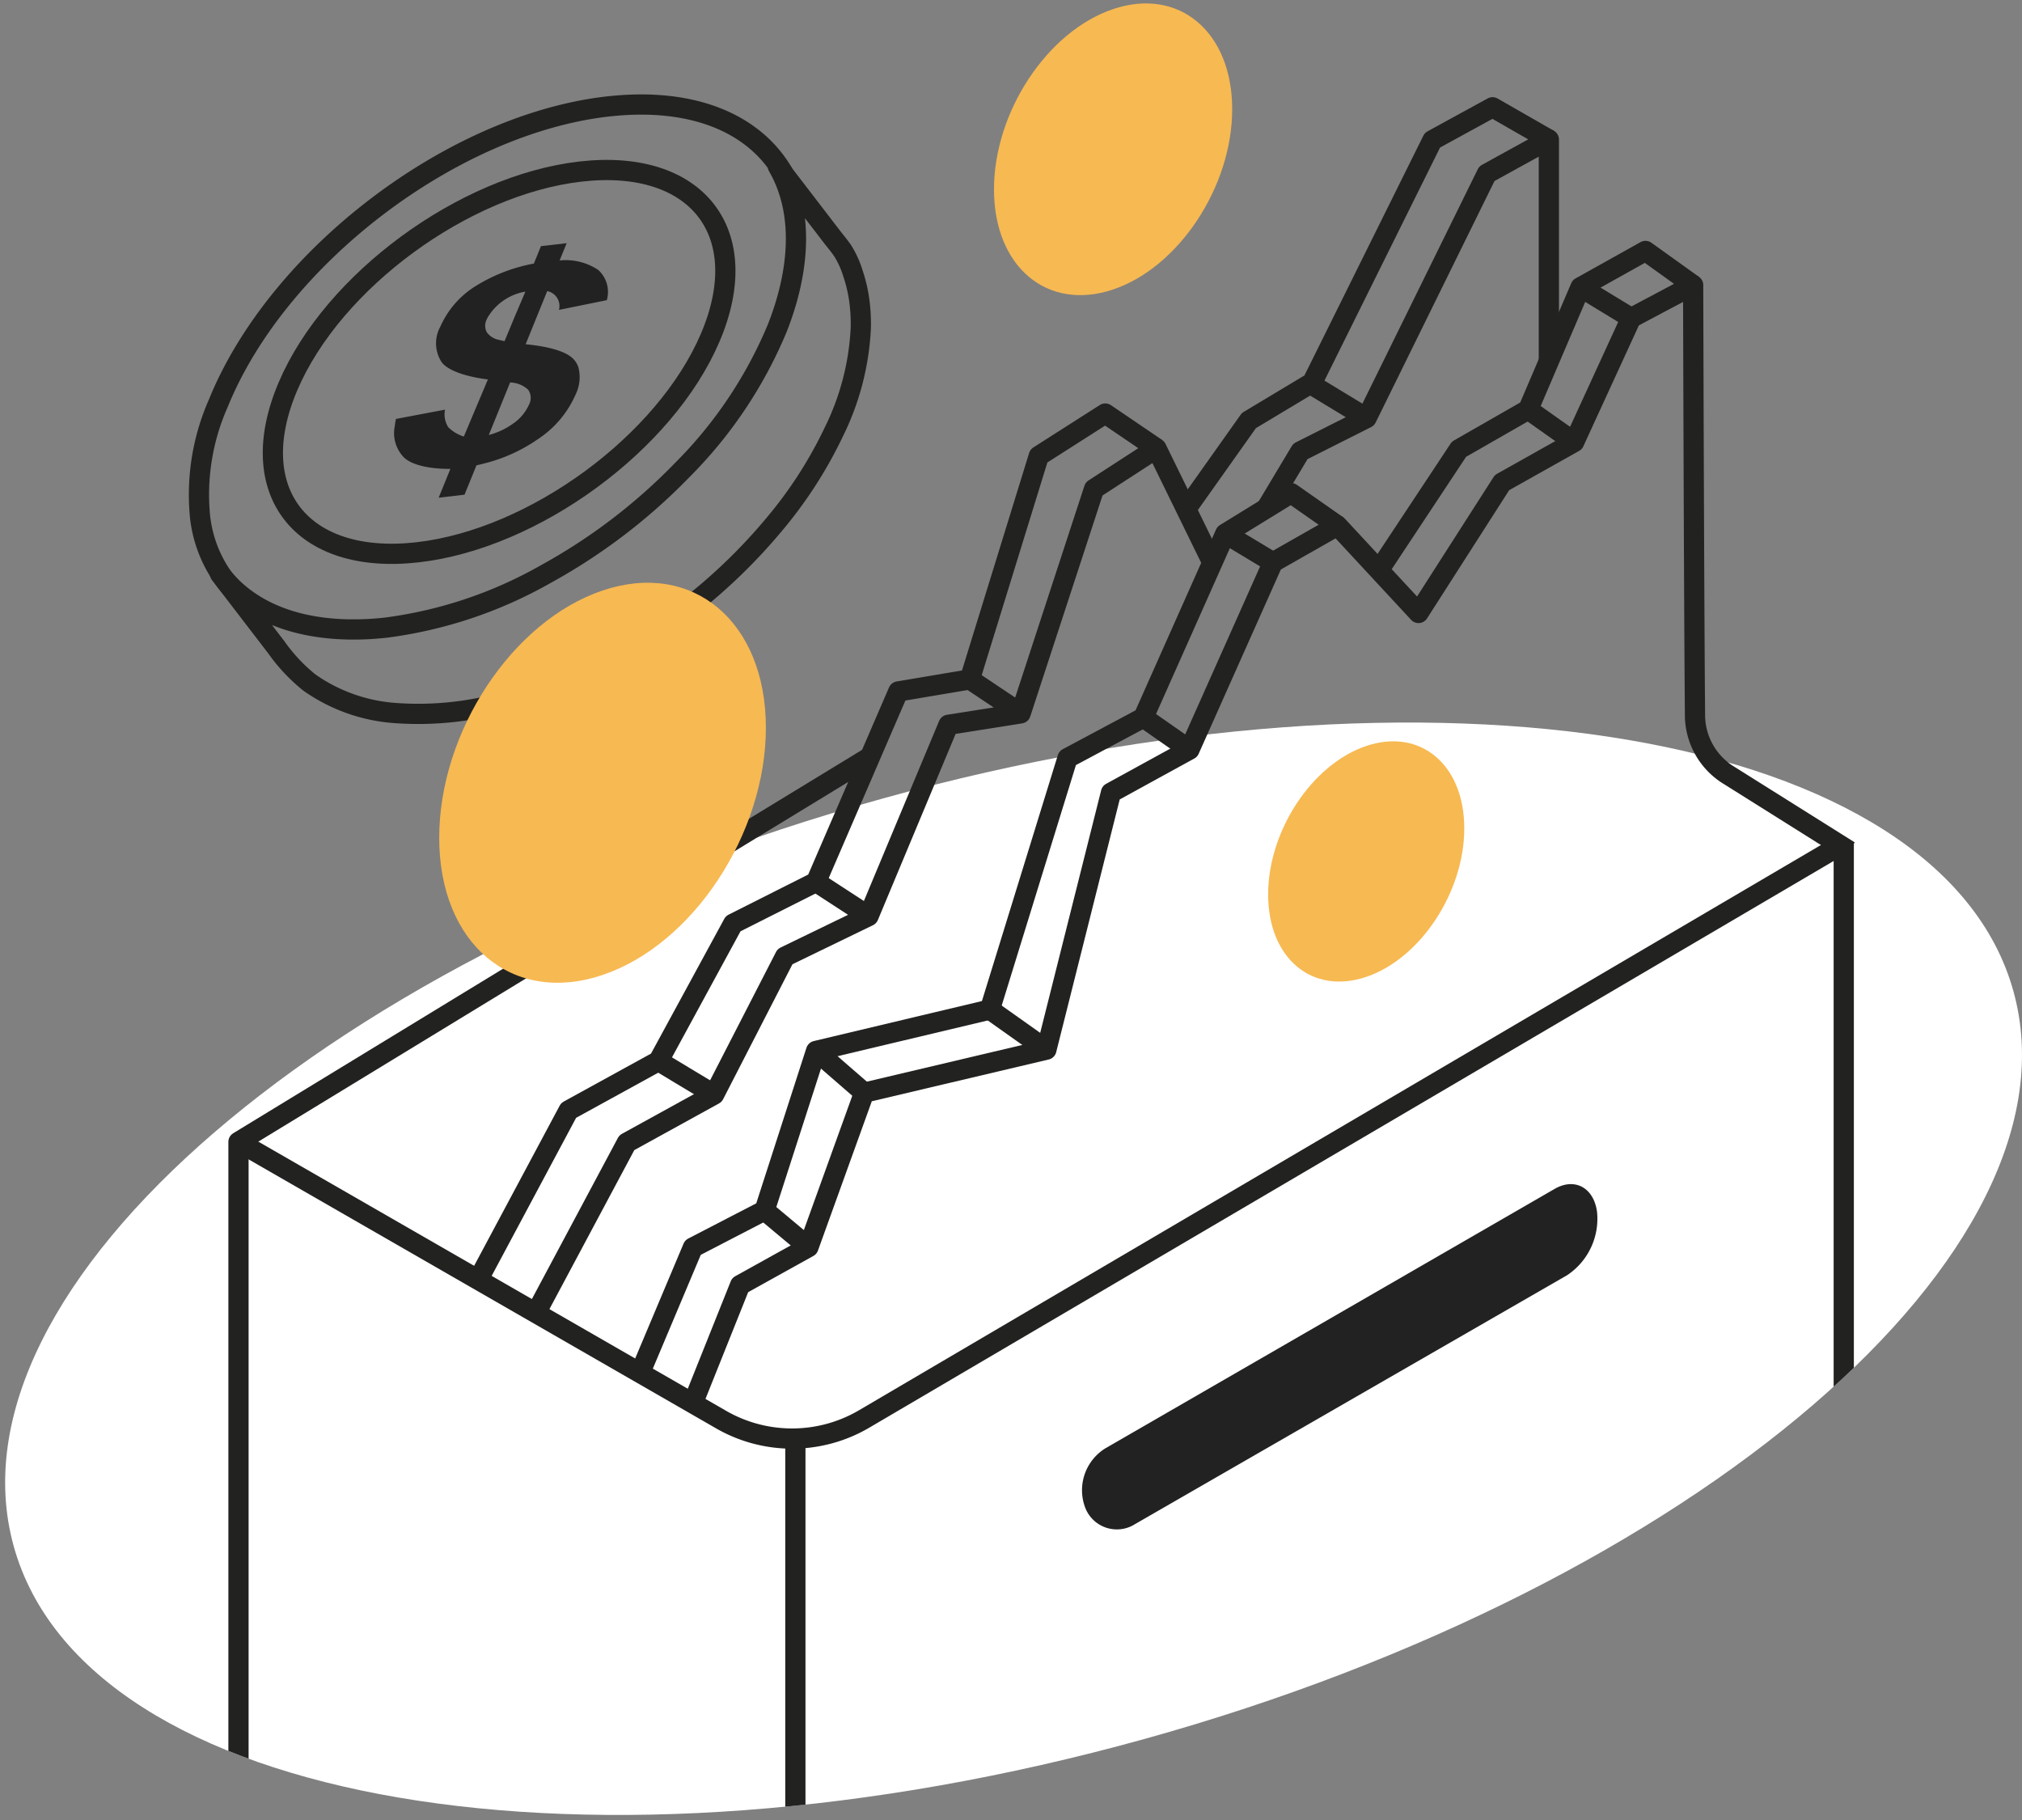 <?xml version="1.0" encoding="UTF-8"?>
<svg xmlns="http://www.w3.org/2000/svg" xmlns:xlink="http://www.w3.org/1999/xlink" width="200" height="180" viewBox="0 0 200 180">
  <rect x="0" y="0" width="200" height="180" fill="#808080" stroke="none"/>
  <defs>
    <style>
      .cls-1 {
        fill: #e3dee9;
      }

      .cls-2, .cls-8 {
        fill: none;
      }

      .cls-3 {
        clip-path: url(#clip-path);
      }

      .cls-4 {
        clip-path: url(#clip-path-2);
      }

      .cls-5 {
        fill: #fff;
      }

      .cls-6 {
        fill: #f7b952;
      }

      .cls-7 {
        clip-path: url(#clip-path-3);
      }

      .cls-8 {
        stroke: #222221;
        stroke-linejoin: round;
        stroke-width: 2px;
      }

      .cls-9 {
        fill: #222;
      }
    </style>
    <clipPath id="clip-path">
      <rect id="Rectangle_4790" data-name="Rectangle 4790" class="cls-1" width="200" height="180" transform="translate(156 1629)"></rect>
    </clipPath>
    <clipPath id="clip-path-2">
      <rect id="Rectangle_4851" data-name="Rectangle 4851" class="cls-2" width="200.911" height="225.572"></rect>
    </clipPath>
    <clipPath id="clip-path-3">
      <path id="Path_8768" data-name="Path 8768" class="cls-2" d="M93.628,0q-2.844,0-5.8.093C16.807,2.227.029,93.822,0,142.244v.222c.006,11.272.921,20.183,2.269,25.039C9.4,193.2,59.458,201.733,114.077,186.572c50.184-13.93,86.758-43.019,86.834-67.579v-.148a23.519,23.519,0,0,0-.851-6.241C193.067,87.41,200.333.171,94.247,0Z"></path>
    </clipPath>
  </defs>
  <g id="Subcat_Sales_report_" data-name="Subcat_Sales report " class="cls-3" transform="translate(-156 -1629)">
    <g id="Group_8982" data-name="Group 8982" transform="translate(155.089 1614.428)">
      <g id="Group_8977" data-name="Group 8977">
        <g id="Group_8976" data-name="Group 8976" class="cls-4">
          <path id="Path_8751" data-name="Path 8751" class="cls-5" d="M200.061,112.6c7.13,25.691-31.366,58.808-85.985,73.968S9.4,193.2,2.27,167.505,33.635,108.7,88.253,93.537,192.93,86.913,200.061,112.6"></path>
          <path id="Path_8752" data-name="Path 8752" class="cls-6" d="M122.79,25.371c0,7.657-5.275,15.641-11.781,17.832s-11.781-2.238-11.781-9.9,5.275-15.64,11.781-17.832,11.781,2.238,11.781,9.9"></path>
        </g>
      </g>
      <g id="Group_8979" data-name="Group 8979">
        <g id="Group_8978" data-name="Group 8978" class="cls-7">
          <path id="Path_8753" data-name="Path 8753" class="cls-8" d="M78.417,31.747a12.153,12.153,0,0,0-2.75-3.274c-3.245-2.724-8.121-4.03-14.239-3.412-.149.012-.292.028-.443.046C45.6,26.876,28.37,40.007,22.511,54.44a22.32,22.32,0,0,0-1.8,11.363c.01.067.018.136.028.2a12.842,12.842,0,0,0,3.087,6.767"></path>
          <path id="Path_8754" data-name="Path 8754" class="cls-8" d="M85.945,44.6a14.447,14.447,0,0,0-.665-2.978,9.33,9.33,0,0,0-1.027-2.265c-.333-.483-.719-.937-1.076-1.4q-2.1-2.738-4.205-5.478l-1.124-1.464c2.817,4.888,1.934,10.948-.039,15.966a43.466,43.466,0,0,1-9.424,14.086,56.969,56.969,0,0,1-13.521,10.3A43.2,43.2,0,0,1,39.1,76.644c-5.27.588-11.216-.106-15.2-3.94a17.83,17.83,0,0,1-1.225-1.367l2.143,2.791L28.249,78.6a17.144,17.144,0,0,0,3.267,3.479A16.8,16.8,0,0,0,40.2,85.106,31.377,31.377,0,0,0,50.967,83.95a47.268,47.268,0,0,0,9.8-3.944A56.662,56.662,0,0,0,69.6,74.167a55.022,55.022,0,0,0,7.86-7.694A42.653,42.653,0,0,0,83.4,57.262a25.947,25.947,0,0,0,2.653-10.224A17.507,17.507,0,0,0,85.945,44.6Z"></path>
          <path id="Path_8755" data-name="Path 8755" class="cls-8" d="M58.316,31.541C46.787,32.868,33.84,42.367,29.4,52.768s1.319,17.748,12.846,16.423S66.725,58.359,71.16,47.964,69.844,30.215,58.316,31.541Z"></path>
          <path id="Path_8756" data-name="Path 8756" class="cls-9" d="M60.931,44.259a2.934,2.934,0,0,0-.845-2.988,5.8,5.8,0,0,0-3.821-.939l.695-1.708-2.542.292-.7,1.723a16.608,16.608,0,0,0-5.871,2.295,8.992,8.992,0,0,0-3.38,3.939,3.418,3.418,0,0,0,.139,3.534c.66.863,2.547,1.445,4.564,1.692l-2.381,5.646a3.765,3.765,0,0,1-1.536-.917,2.359,2.359,0,0,1-.322-1.741l-4.857.919c-.053.255-.092.5-.118.731a3.444,3.444,0,0,0,.933,3.1c.861.793,2.693,1.12,4.57,1.108L44.3,63.795l2.559-.3,1.179-2.9q.334-.074.659-.159a16.243,16.243,0,0,0,5.491-2.48A10.1,10.1,0,0,0,57.84,53.6a3.914,3.914,0,0,0,.293-2.662,2.209,2.209,0,0,0-.4-.743c-.655-.8-2.274-1.32-4.829-1.579l2.133-5.254a1.5,1.5,0,0,1,1.183,1.759c-.007.035-.015.07-.025.1Zm-7.7,10.34a4.469,4.469,0,0,1-1.561,1.861,7.175,7.175,0,0,1-2.411,1.131L51.367,52.4a2.7,2.7,0,0,1,1.785.717,1.405,1.405,0,0,1,.081,1.478m-1.439-8.635-.977,2.354-.6-.139a1.917,1.917,0,0,1-1.142-.721,1.362,1.362,0,0,1-.036-1.264,2.431,2.431,0,0,1,.315-.531h-.008a5.4,5.4,0,0,1,3.532-2.246Z"></path>
          <path id="Path_8757" data-name="Path 8757" class="cls-8" d="M168.383,42.77l-4.715-3.38-6.427,3.589-5.174,12.1L145.223,59l-7.845,11.851"></path>
          <line id="Line_1734" data-name="Line 1734" class="cls-8" x2="4.548" y2="3.213" transform="translate(152.066 55.08)"></line>
          <line id="Line_1735" data-name="Line 1735" class="cls-8" x2="5.007" y2="3.046" transform="translate(157.241 42.979)"></line>
          <path id="Path_8758" data-name="Path 8758" class="cls-8" d="M154.111,50.271v-21.9l-6.134,3.38L136.084,55.915l-6.551,3.3-3.422,5.717"></path>
          <path id="Path_8759" data-name="Path 8759" class="cls-8" d="M120.77,70.1,115.3,58.92l-6.176,4.006-7.261,22.2-7.136,1.127-7.907,18.924-8.263,4.006-7.01,13.645-8.638,4.758-8.888,16.649"></path>
          <path id="Path_8760" data-name="Path 8760" class="cls-8" d="M118.183,64.991l6.259-8.826,6.26-3.755,11.892-23.974,5.947-3.254,5.571,3.192"></path>
          <line id="Line_1736" data-name="Line 1736" class="cls-8" x1="5.571" y1="3.38" transform="translate(130.513 52.535)"></line>
          <line id="Line_1737" data-name="Line 1737" class="cls-8" y2="65.739" transform="translate(183.28 97.962)"></line>
          <path id="Path_8761" data-name="Path 8761" class="cls-8" d="M183.28,97.978,86.386,154.909a14.07,14.07,0,0,1-14.143.065L24.5,127.506"></path>
          <path id="Path_8762" data-name="Path 8762" class="cls-8" d="M69.36,153.561l4.757-11.893,6.76-3.755,5.508-15.273,18.027-4.256L110.8,92.971l7.761-4.257,8.263-18.527,6.384-3.631,8.012,8.638L149.48,62.3l7.135-4.006,5.634-12.268,6.134-3.255s.084,31.334.183,42.565a7,7,0,0,0,3.409,5.946l11.856,7.447"></path>
          <path id="Path_8763" data-name="Path 8763" class="cls-8" d="M133.205,66.556l-4.59-3.213-6.51,4.006-8.1,18.194L106.5,89.549l-7.678,24.87-17.192,4.089-5.091,15.774-7.094,3.672L64.1,150.64"></path>
          <line id="Line_1738" data-name="Line 1738" class="cls-8" x2="4.34" y2="3.63" transform="translate(76.537 134.282)"></line>
          <line id="Line_1739" data-name="Line 1739" class="cls-8" x2="4.757" y2="4.131" transform="translate(81.628 118.508)"></line>
          <line id="Line_1740" data-name="Line 1740" class="cls-8" x2="5.592" y2="3.964" transform="translate(98.82 114.419)"></line>
          <line id="Line_1741" data-name="Line 1741" class="cls-8" x2="4.548" y2="3.171" transform="translate(114.01 85.542)"></line>
          <line id="Line_1742" data-name="Line 1742" class="cls-8" x2="4.715" y2="2.838" transform="translate(122.105 67.349)"></line>
          <path id="Path_8764" data-name="Path 8764" class="cls-8" d="M48.391,140.792l8.763-16.4,8.888-4.883,7.386-13.583,8.2-4.131,8.137-18.84,7.073-1.19,6.823-22.1,6.572-4.194,5.07,3.443"></path>
          <line id="Line_1743" data-name="Line 1743" class="cls-8" x1="5.028" y1="3.359" transform="translate(96.839 81.766)"></line>
          <line id="Line_1744" data-name="Line 1744" class="cls-8" x1="5.195" y1="3.38" transform="translate(81.628 101.796)"></line>
          <line id="Line_1745" data-name="Line 1745" class="cls-8" x1="5.508" y1="3.317" transform="translate(66.042 119.51)"></line>
          <path id="Path_8765" data-name="Path 8765" class="cls-8" d="M24.5,192.477V127.505L86.927,89.448"></path>
          <line id="Line_1746" data-name="Line 1746" class="cls-8" y2="68.679" transform="translate(79.583 156.893)"></line>
          <path id="Path_8766" data-name="Path 8766" class="cls-6" d="M145.745,96.5c0,6.306-4.344,12.882-9.7,14.688s-9.7-1.844-9.7-8.151,4.345-12.882,9.7-14.687,9.7,1.844,9.7,8.15"></path>
          <path id="Path_8767" data-name="Path 8767" class="cls-6" d="M76.666,86.545c0,10.5-7.233,21.449-16.156,24.454S44.354,107.93,44.354,97.43,51.587,75.981,60.51,72.975s16.156,3.07,16.156,13.57"></path>
        </g>
      </g>
      <g id="Group_8981" data-name="Group 8981">
        <g id="Group_8980" data-name="Group 8980" class="cls-4">
          <path id="Path_8769" data-name="Path 8769" class="cls-9" d="M155.929,140.685l-42.755,24.627a3.352,3.352,0,0,1-4.935-1.662,4.87,4.87,0,0,1,2.04-5.857l44.4-25.635c2.006-1.159,3.89-.113,4.2,2.289a6.7,6.7,0,0,1-2.952,6.238"></path>
        </g>
      </g>
    </g>
  </g>
</svg>
